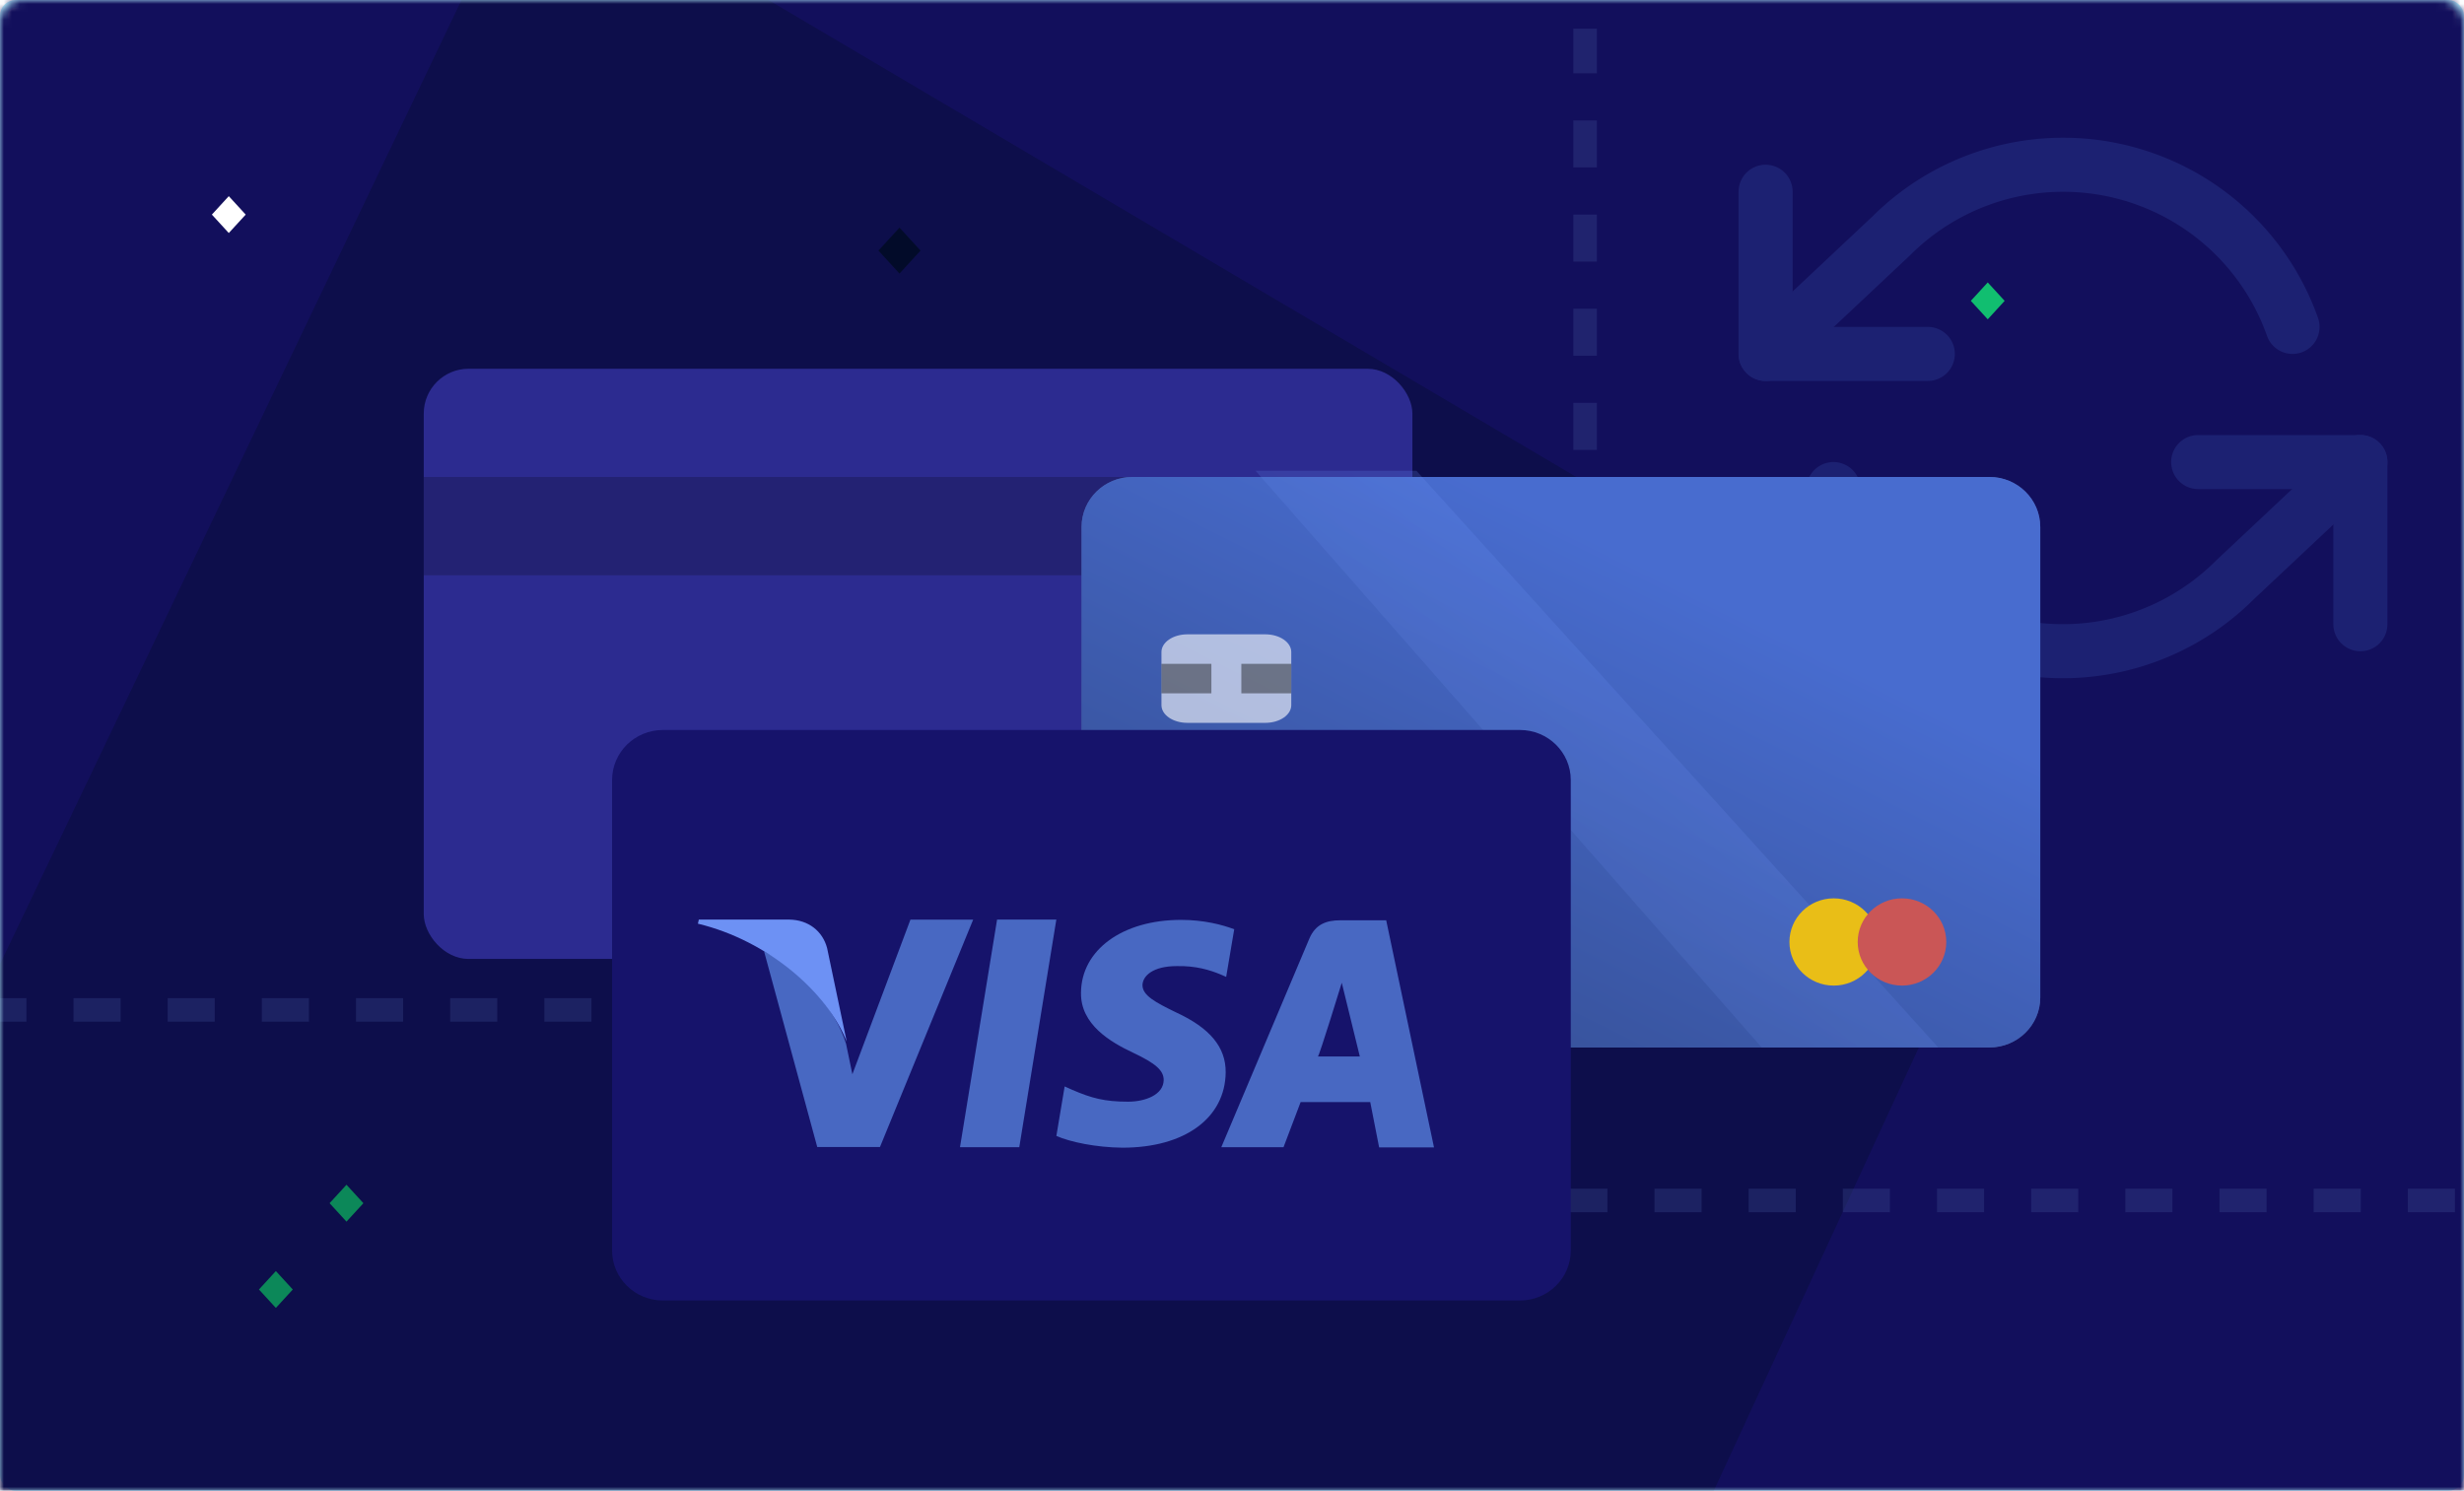 <svg width="314" height="190" fill="none" xmlns="http://www.w3.org/2000/svg"><rect opacity=".3" x=".5" y=".5" width="313" height="189" rx="1.5" stroke="#00CFFF"/><mask id="a" maskUnits="userSpaceOnUse" x="0" y="0" width="314" height="190"><path d="M0 3a3 3 0 013-3h308a3 3 0 013 3v187H0V3z" fill="#C4C4C4"/></mask><g mask="url(#a)"><path d="M-5 4a4 4 0 014-4h352a4 4 0 014 4v186H-5V4z" fill="#120F5C"/><g opacity=".2" stroke="#4669C8" stroke-width="6.89" stroke-linecap="round" stroke-linejoin="round"><path d="M225 24.437v20.671h20.671m55.124 34.452V58.89h-20.671"/><path d="M292.147 41.663a31.004 31.004 0 00-37.846-19.442 31.006 31.006 0 00-13.315 7.866L225 45.108m75.795 13.781L284.809 73.91a31.011 31.011 0 01-28.773 8.323 31.009 31.009 0 01-22.389-19.899"/></g><path fill="#11BE70" d="M255.462 38.347l-2.155-2.351-2.155 2.35 2.155 2.352zM37.31 164.351l-2.155-2.35L33 164.35l2.155 2.35zm9-11l-2.155-2.35L42 153.35l2.155 2.35z"/><path fill="#fff" d="M31.31 27.351l-2.155-2.35L27 27.35l2.155 2.35z"/><path fill="#11BE70" d="M64.78 72.029l2.68 2.924-2.68 2.923-2.68-2.923zm108.162 6.556l2.68 2.924-2.68 2.923-2.68-2.923z"/><path fill="#030C2C" d="M114.626 29.016l2.68 2.923-2.68 2.924-2.68-2.924zm105.685 48.536l2.68 2.923-2.68 2.924-2.68-2.924zM77.258 97.19l2.68 2.923-2.68 2.924-2.68-2.924z"/><path opacity=".3" d="M59.663-1.764c4.292-8.967 14.71-12.138 23.271-7.084l163.348 96.456c8.48 5.007 11.969 16.223 7.83 25.172L214 199.5 43.213 224.555c-3.73.547-7.585-.246-10.972-2.259l-46.712-27.757c-8.532-5.069-11.97-16.413-7.686-25.363l81.82-170.94z" fill="#020A23"/><path opacity=".3" d="M-2.632 128.713H202V3.651m-15.158 149.351H355" stroke="#405196" stroke-width="3" stroke-dasharray="6 6"/></g><rect x="54" y="47" width="125.989" height="75.221" rx="5.711" fill="#2C2B90"/><path d="M181.261 60.79H54v12.536h127.261V60.789z" fill="#000" fill-opacity=".2"/><path d="M260 67.164c0-3.52-2.901-6.375-6.478-6.375H144.307c-3.577 0-6.478 2.854-6.478 6.375v59.964c0 3.52 2.901 6.374 6.478 6.374h109.215c3.577 0 6.478-2.854 6.478-6.374V67.164z" fill="#405196"/><path d="M188.954 77.088l-5.707 35.032h9.121l5.704-35.032h-9.118zm27.513 14.27c-3.187-1.553-5.141-2.6-5.141-4.189.039-1.444 1.652-2.923 5.255-2.923 2.963-.074 5.142.613 6.794 1.297l.828.364 1.24-7.33c-1.802-.686-4.659-1.444-8.187-1.444-9.008 0-15.35 4.62-15.39 11.228-.074 4.876 4.541 7.582 7.995 9.205 3.529 1.665 4.73 2.745 4.73 4.224-.039 2.272-2.853 3.32-5.479 3.32-3.638 0-5.593-.54-8.56-1.806l-1.201-.539-1.275 7.617c2.142.939 6.083 1.766 10.173 1.809 9.572 0 15.801-4.55 15.88-11.592.031-3.864-2.403-6.822-7.662-9.24zm32.36-14.162h-7.057c-2.175 0-3.827.617-4.769 2.819l-13.549 32.105h9.573l2.637-6.951h10.709l1.368 6.979h8.443l-7.355-34.952zm-10.511 20.959c.185.017 3.675-11.347 3.675-11.347l2.778 11.346h-6.453zm-62.691-21.067l-8.936 23.801-.974-4.694c-1.652-5.415-6.833-11.3-12.614-14.224l8.183 30.114h9.651l14.341-34.993h-9.651v-.004z" fill="#fff" fill-opacity=".1"/><path d="M162.8 81.468c-.684-2.594-2.867-4.343-5.831-4.38h-13.906l-.143.63c10.848 2.606 19.953 10.629 22.907 18.175L162.8 81.468z" fill="#EFC75E" fill-opacity=".3"/><path d="M260 67.164c0-3.52-2.901-6.375-6.478-6.375H144.307c-3.577 0-6.478 2.854-6.478 6.375v59.964c0 3.52 2.901 6.374 6.478 6.374h109.215c3.577 0 6.478-2.854 6.478-6.374V67.164z" fill="url(#paint0_linear)"/><path opacity=".2" d="M224.5 133.5L160 60h20.5l66.5 73.5h-22.5z" fill="url(#paint1_linear)"/><path d="M233.68 125.617c3.117 0 5.644-2.489 5.644-5.56 0-3.071-2.527-5.56-5.644-5.56s-5.644 2.489-5.644 5.56c0 3.071 2.527 5.56 5.644 5.56z" fill="#E9BE17"/><path d="M242.38 125.617c3.117 0 5.644-2.49 5.644-5.561 0-3.07-2.527-5.56-5.644-5.56s-5.644 2.49-5.644 5.56c0 3.071 2.527 5.561 5.644 5.561z" fill="#CA5656"/><path d="M148.01 89.873v-6.77c0-1.246 1.481-2.256 3.309-2.256h9.927c1.828 0 3.308 1.01 3.308 2.257v6.77c0 1.246-1.48 2.256-3.308 2.256h-9.927c-1.828 0-3.309-1.01-3.309-2.257z" fill="#fff" fill-opacity=".6"/><path d="M148.01 84.608h6.364v3.76h-6.364v-3.76zm10.181 0h6.363v3.76h-6.363v-3.76z" fill="#000" fill-opacity=".4"/><g filter="url(#filter0_d)"><path d="M197.317 102.269c0-3.52-2.901-6.375-6.478-6.375H81.624c-3.577 0-6.478 2.854-6.478 6.375v59.964c0 3.52 2.9 6.374 6.478 6.374h109.215c3.577 0 6.478-2.854 6.478-6.374v-59.964z" fill="#16136B"/></g><path d="M127.063 117.204l-4.727 29.015h7.555l4.723-29.015h-7.551zm22.787 11.819c-2.64-1.286-4.258-2.154-4.258-3.469.032-1.196 1.368-2.421 4.352-2.421 2.455-.061 4.258.508 5.627 1.074l.686.302 1.027-6.071c-1.492-.569-3.858-1.196-6.781-1.196-7.46 0-12.713 3.827-12.746 9.299-.061 4.039 3.761 6.28 6.622 7.624 2.922 1.379 3.917 2.273 3.917 3.498-.032 1.882-2.363 2.75-4.538 2.75-3.013 0-4.632-.447-7.089-1.496l-.995-.447-1.056 6.309c1.774.778 5.038 1.463 8.425 1.498 7.929 0 13.087-3.768 13.152-9.601.026-3.199-1.99-5.65-6.345-7.653zm26.801-11.729h-5.845c-1.801 0-3.169.511-3.949 2.334l-11.222 26.591h7.929l2.183-5.757h8.87l1.133 5.78h6.993l-6.092-28.948zm-8.705 17.358c.153.015 3.043-9.397 3.043-9.397l2.301 9.397h-5.344zm-51.922-17.448l-7.401 19.713-.807-3.887c-1.368-4.486-5.659-9.36-10.447-11.781l6.777 24.941h7.993l11.878-28.982h-7.993v-.004z" fill="#4868C2"/><path d="M105.402 120.832c-.567-2.148-2.375-3.597-4.829-3.628H89.055l-.118.522c8.984 2.159 16.525 8.803 18.972 15.053l-2.507-11.947z" fill="#6D91F4"/><defs><linearGradient id="paint0_linear" x1="125.596" y1="30.151" x2="42.781" y2="196.83" gradientUnits="userSpaceOnUse"><stop stop-color="#486CCF"/><stop offset="1" stop-color="#172036"/></linearGradient><linearGradient id="paint1_linear" x1="150.39" y1="29.03" x2="47.713" y2="156.21" gradientUnits="userSpaceOnUse"><stop stop-color="#6E95FF"/><stop offset="1" stop-color="#25314F"/></linearGradient><filter id="filter0_d" x="72.29" y="87.328" width="133.593" height="84.135" filterUnits="userSpaceOnUse" color-interpolation-filters="sRGB"><feFlood flood-opacity="0" result="BackgroundImageFix"/><feColorMatrix in="SourceAlpha" values="0 0 0 0 0 0 0 0 0 0 0 0 0 0 0 0 0 0 127 0"/><feOffset dx="2.855" dy="-2.855"/><feGaussianBlur stdDeviation="2.855"/><feColorMatrix values="0 0 0 0 0 0 0 0 0 0 0 0 0 0 0 0 0 0 0.1 0"/><feBlend in2="BackgroundImageFix" result="effect1_dropShadow"/><feBlend in="SourceGraphic" in2="effect1_dropShadow" result="shape"/></filter></defs></svg>